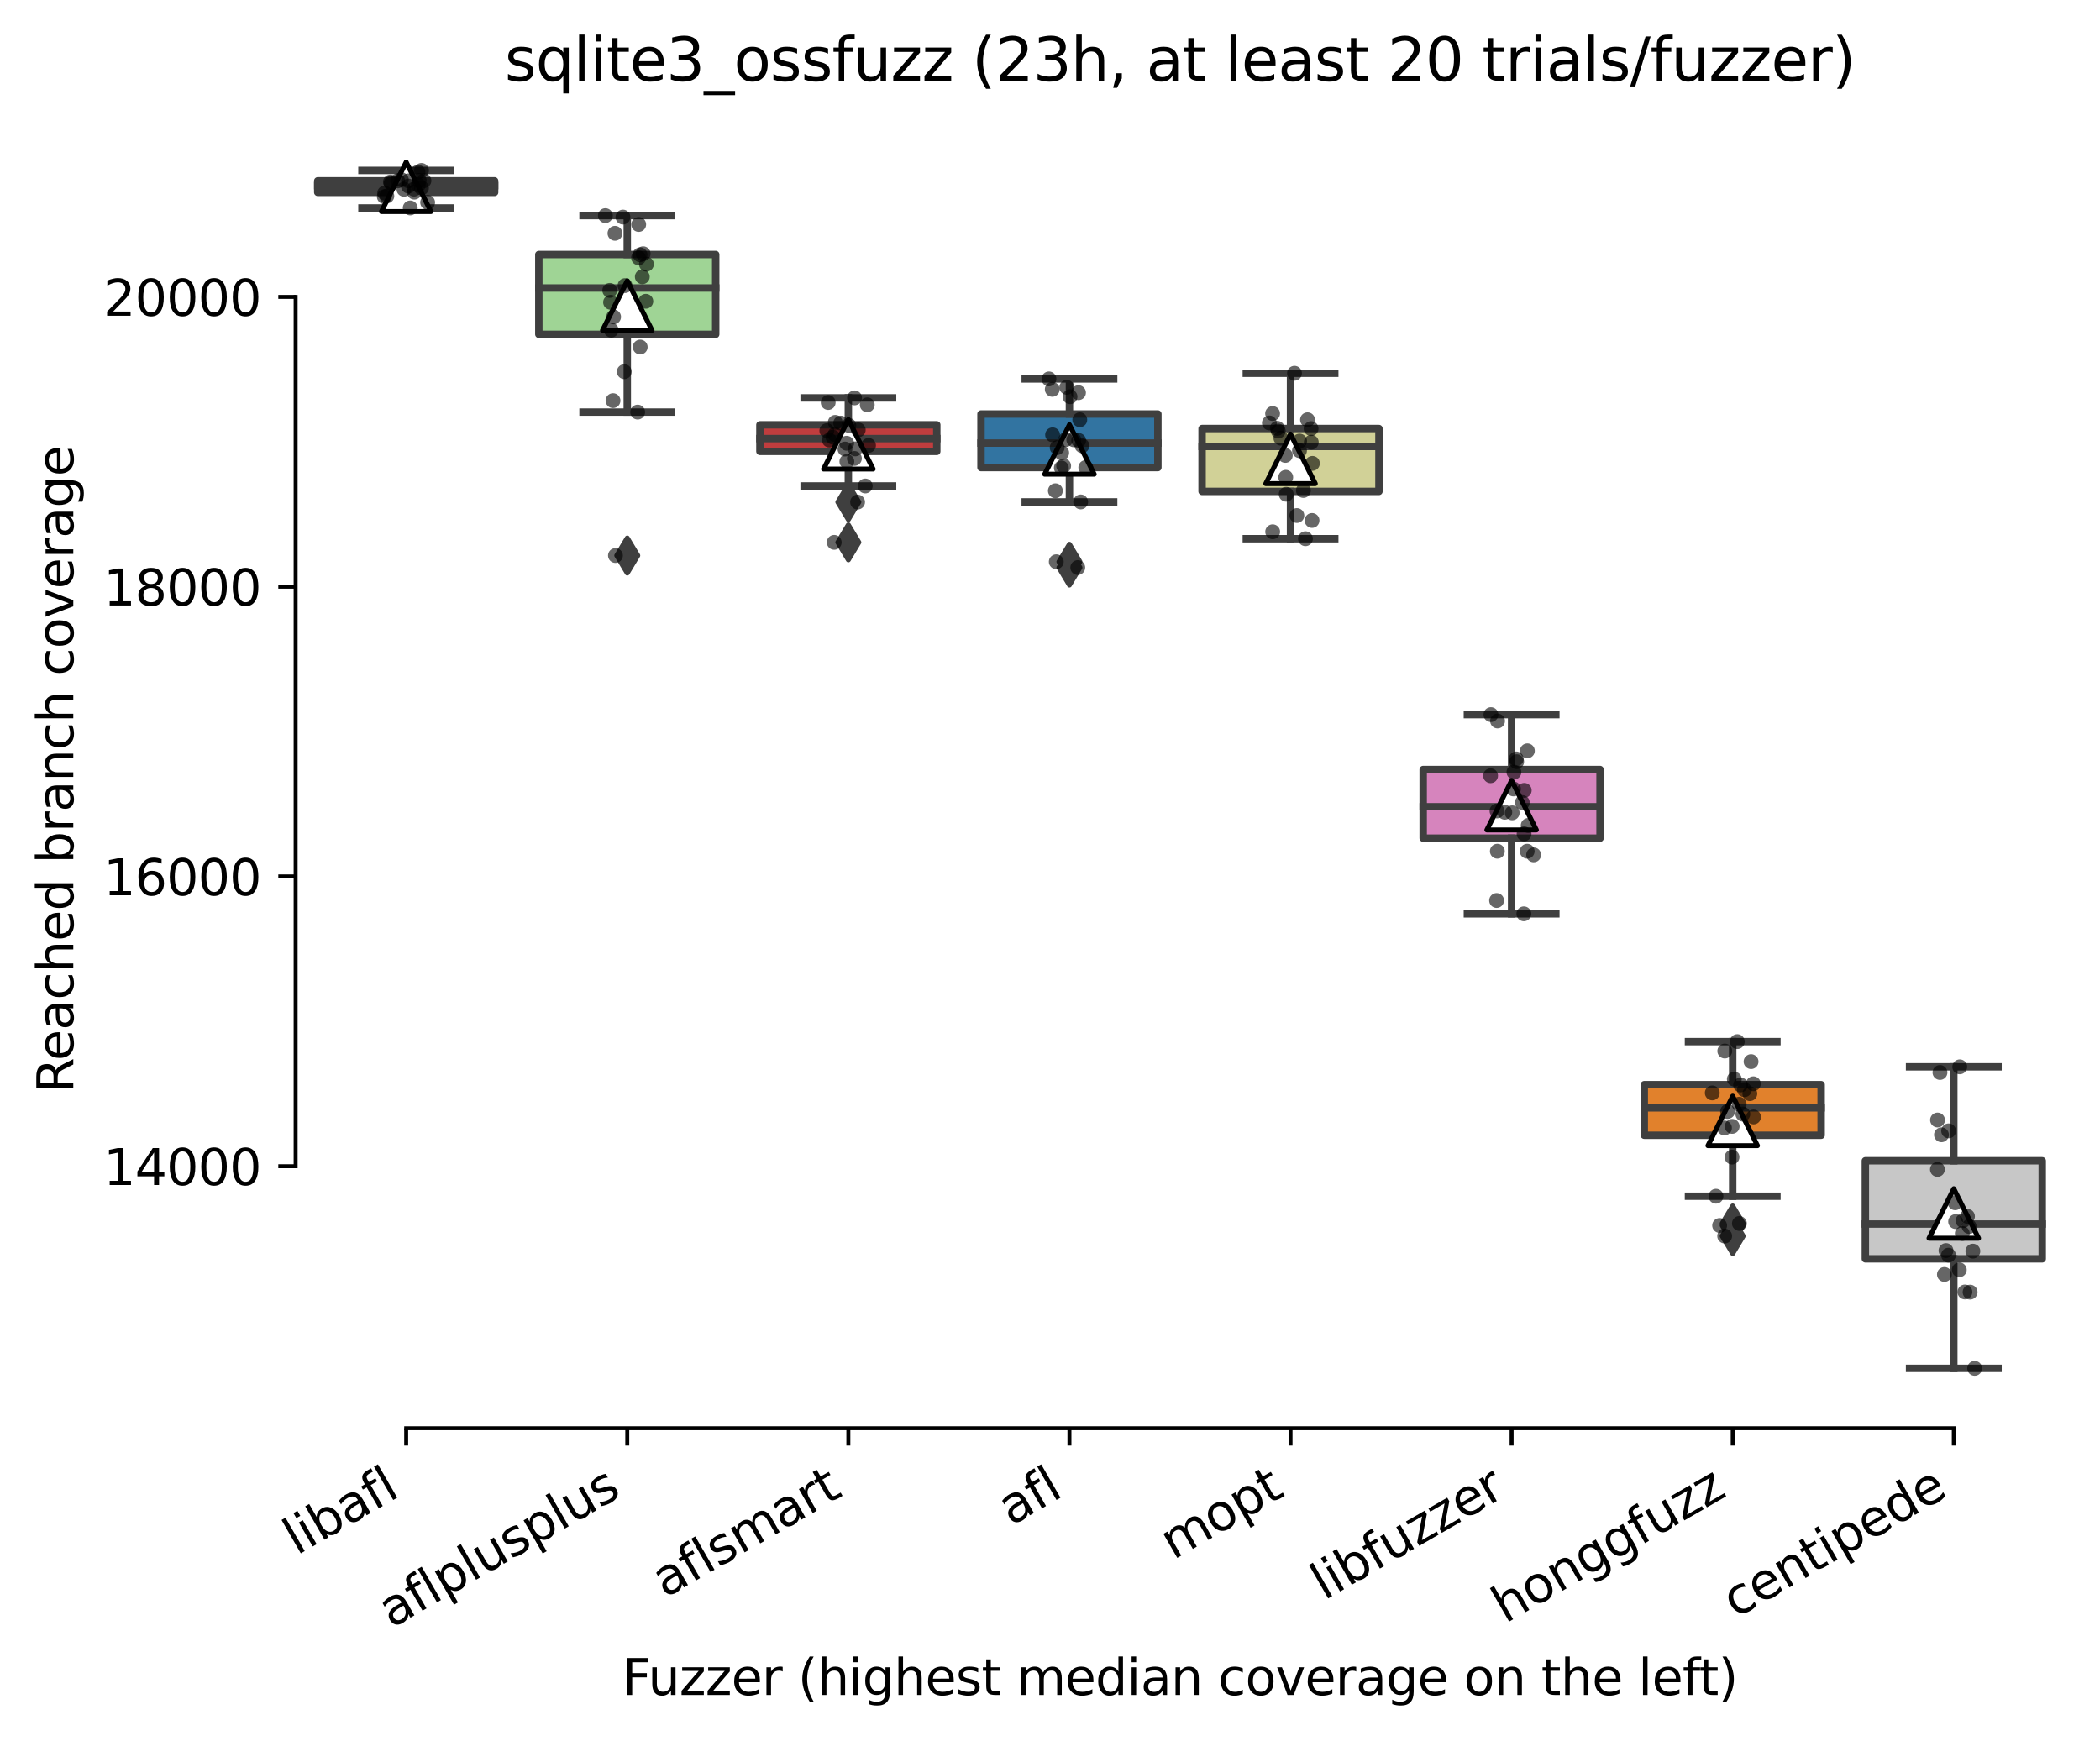 <?xml version="1.0" encoding="utf-8" standalone="no"?>
<!DOCTYPE svg PUBLIC "-//W3C//DTD SVG 1.1//EN"
  "http://www.w3.org/Graphics/SVG/1.1/DTD/svg11.dtd">
<svg xmlns:xlink="http://www.w3.org/1999/xlink" width="424.011pt" height="351.576pt" viewBox="0 0 424.011 351.576" xmlns="http://www.w3.org/2000/svg" version="1.1">
 <defs>
  <style type="text/css">*{stroke-linejoin: round; stroke-linecap: butt}</style>
 </defs>
 <g id="figure_1">
  <g id="patch_1">
   <path d="M 0 351.576 
L 424.011 351.576 
L 424.011 0 
L 0 0 
z
" style="fill: #ffffff"/>
  </g>
  <g id="axes_1">
   <g id="patch_2">
    <path d="M 59.691 288.43 
L 416.811 288.43 
L 416.811 22.318 
L 59.691 22.318 
z
" style="fill: #ffffff"/>
   </g>
   <g id="patch_3">
    <path d="M 64.155 38.847 
L 99.867 38.847 
L 99.867 36.514 
L 64.155 36.514 
L 64.155 38.847 
z
" clip-path="url(#pa1211e7ad7)" style="fill: #f2a5a3; stroke: #3f3f3f; stroke-width: 1.5; stroke-linejoin: miter"/>
   </g>
   <g id="patch_4">
    <path d="M 108.795 67.514 
L 144.507 67.514 
L 144.507 51.392 
L 108.795 51.392 
L 108.795 67.514 
z
" clip-path="url(#pa1211e7ad7)" style="fill: #9fd495; stroke: #3f3f3f; stroke-width: 1.5; stroke-linejoin: miter"/>
   </g>
   <g id="patch_5">
    <path d="M 153.435 91.156 
L 189.147 91.156 
L 189.147 85.794 
L 153.435 85.794 
L 153.435 91.156 
z
" clip-path="url(#pa1211e7ad7)" style="fill: #c03d3e; stroke: #3f3f3f; stroke-width: 1.5; stroke-linejoin: miter"/>
   </g>
   <g id="patch_6">
    <path d="M 198.075 94.419 
L 233.787 94.419 
L 233.787 83.607 
L 198.075 83.607 
L 198.075 94.419 
z
" clip-path="url(#pa1211e7ad7)" style="fill: #3274a1; stroke: #3f3f3f; stroke-width: 1.5; stroke-linejoin: miter"/>
   </g>
   <g id="patch_7">
    <path d="M 242.715 99.239 
L 278.427 99.239 
L 278.427 86.54 
L 242.715 86.54 
L 242.715 99.239 
z
" clip-path="url(#pa1211e7ad7)" style="fill: #d1d197; stroke: #3f3f3f; stroke-width: 1.5; stroke-linejoin: miter"/>
   </g>
   <g id="patch_8">
    <path d="M 287.355 169.273 
L 323.067 169.273 
L 323.067 155.403 
L 287.355 155.403 
L 287.355 169.273 
z
" clip-path="url(#pa1211e7ad7)" style="fill: #d684bd; stroke: #3f3f3f; stroke-width: 1.5; stroke-linejoin: miter"/>
   </g>
   <g id="patch_9">
    <path d="M 331.995 229.262 
L 367.707 229.262 
L 367.707 219.043 
L 331.995 219.043 
L 331.995 229.262 
z
" clip-path="url(#pa1211e7ad7)" style="fill: #e1812c; stroke: #3f3f3f; stroke-width: 1.5; stroke-linejoin: miter"/>
   </g>
   <g id="patch_10">
    <path d="M 376.635 254.221 
L 412.347 254.221 
L 412.347 234.412 
L 376.635 234.412 
L 376.635 254.221 
z
" clip-path="url(#pa1211e7ad7)" style="fill: #c7c7c7; stroke: #3f3f3f; stroke-width: 1.5; stroke-linejoin: miter"/>
   </g>
   <g id="matplotlib.axis_1">
    <g id="xtick_1">
     <g id="line2d_1">
      <defs>
       <path id="m81e6790c81" d="M 0 0 
L 0 3.5 
" style="stroke: #000000; stroke-width: 0.8"/>
      </defs>
      <g>
       <use xlink:href="#m81e6790c81" x="82.011" y="288.43" style="stroke: #000000; stroke-width: 0.8"/>
      </g>
     </g>
     <g id="text_1">
      <!-- libafl -->
      <g transform="translate(59.899 314.176) rotate(-30) scale(0.1 -0.1)">
       <defs>
        <path id="DejaVuSans-6c" d="M 603 4863 
L 1178 4863 
L 1178 0 
L 603 0 
L 603 4863 
z
" transform="scale(0.016)"/>
        <path id="DejaVuSans-69" d="M 603 3500 
L 1178 3500 
L 1178 0 
L 603 0 
L 603 3500 
z
M 603 4863 
L 1178 4863 
L 1178 4134 
L 603 4134 
L 603 4863 
z
" transform="scale(0.016)"/>
        <path id="DejaVuSans-62" d="M 3116 1747 
Q 3116 2381 2855 2742 
Q 2594 3103 2138 3103 
Q 1681 3103 1420 2742 
Q 1159 2381 1159 1747 
Q 1159 1113 1420 752 
Q 1681 391 2138 391 
Q 2594 391 2855 752 
Q 3116 1113 3116 1747 
z
M 1159 2969 
Q 1341 3281 1617 3432 
Q 1894 3584 2278 3584 
Q 2916 3584 3314 3078 
Q 3713 2572 3713 1747 
Q 3713 922 3314 415 
Q 2916 -91 2278 -91 
Q 1894 -91 1617 61 
Q 1341 213 1159 525 
L 1159 0 
L 581 0 
L 581 4863 
L 1159 4863 
L 1159 2969 
z
" transform="scale(0.016)"/>
        <path id="DejaVuSans-61" d="M 2194 1759 
Q 1497 1759 1228 1600 
Q 959 1441 959 1056 
Q 959 750 1161 570 
Q 1363 391 1709 391 
Q 2188 391 2477 730 
Q 2766 1069 2766 1631 
L 2766 1759 
L 2194 1759 
z
M 3341 1997 
L 3341 0 
L 2766 0 
L 2766 531 
Q 2569 213 2275 61 
Q 1981 -91 1556 -91 
Q 1019 -91 701 211 
Q 384 513 384 1019 
Q 384 1609 779 1909 
Q 1175 2209 1959 2209 
L 2766 2209 
L 2766 2266 
Q 2766 2663 2505 2880 
Q 2244 3097 1772 3097 
Q 1472 3097 1187 3025 
Q 903 2953 641 2809 
L 641 3341 
Q 956 3463 1253 3523 
Q 1550 3584 1831 3584 
Q 2591 3584 2966 3190 
Q 3341 2797 3341 1997 
z
" transform="scale(0.016)"/>
        <path id="DejaVuSans-66" d="M 2375 4863 
L 2375 4384 
L 1825 4384 
Q 1516 4384 1395 4259 
Q 1275 4134 1275 3809 
L 1275 3500 
L 2222 3500 
L 2222 3053 
L 1275 3053 
L 1275 0 
L 697 0 
L 697 3053 
L 147 3053 
L 147 3500 
L 697 3500 
L 697 3744 
Q 697 4328 969 4595 
Q 1241 4863 1831 4863 
L 2375 4863 
z
" transform="scale(0.016)"/>
       </defs>
       <use xlink:href="#DejaVuSans-6c"/>
       <use xlink:href="#DejaVuSans-69" x="27.783"/>
       <use xlink:href="#DejaVuSans-62" x="55.566"/>
       <use xlink:href="#DejaVuSans-61" x="119.043"/>
       <use xlink:href="#DejaVuSans-66" x="180.322"/>
       <use xlink:href="#DejaVuSans-6c" x="215.527"/>
      </g>
     </g>
    </g>
    <g id="xtick_2">
     <g id="line2d_2">
      <g>
       <use xlink:href="#m81e6790c81" x="126.651" y="288.43" style="stroke: #000000; stroke-width: 0.8"/>
      </g>
     </g>
     <g id="text_2">
      <!-- aflplusplus -->
      <g transform="translate(79.042 328.897) rotate(-30) scale(0.1 -0.1)">
       <defs>
        <path id="DejaVuSans-70" d="M 1159 525 
L 1159 -1331 
L 581 -1331 
L 581 3500 
L 1159 3500 
L 1159 2969 
Q 1341 3281 1617 3432 
Q 1894 3584 2278 3584 
Q 2916 3584 3314 3078 
Q 3713 2572 3713 1747 
Q 3713 922 3314 415 
Q 2916 -91 2278 -91 
Q 1894 -91 1617 61 
Q 1341 213 1159 525 
z
M 3116 1747 
Q 3116 2381 2855 2742 
Q 2594 3103 2138 3103 
Q 1681 3103 1420 2742 
Q 1159 2381 1159 1747 
Q 1159 1113 1420 752 
Q 1681 391 2138 391 
Q 2594 391 2855 752 
Q 3116 1113 3116 1747 
z
" transform="scale(0.016)"/>
        <path id="DejaVuSans-75" d="M 544 1381 
L 544 3500 
L 1119 3500 
L 1119 1403 
Q 1119 906 1312 657 
Q 1506 409 1894 409 
Q 2359 409 2629 706 
Q 2900 1003 2900 1516 
L 2900 3500 
L 3475 3500 
L 3475 0 
L 2900 0 
L 2900 538 
Q 2691 219 2414 64 
Q 2138 -91 1772 -91 
Q 1169 -91 856 284 
Q 544 659 544 1381 
z
M 1991 3584 
L 1991 3584 
z
" transform="scale(0.016)"/>
        <path id="DejaVuSans-73" d="M 2834 3397 
L 2834 2853 
Q 2591 2978 2328 3040 
Q 2066 3103 1784 3103 
Q 1356 3103 1142 2972 
Q 928 2841 928 2578 
Q 928 2378 1081 2264 
Q 1234 2150 1697 2047 
L 1894 2003 
Q 2506 1872 2764 1633 
Q 3022 1394 3022 966 
Q 3022 478 2636 193 
Q 2250 -91 1575 -91 
Q 1294 -91 989 -36 
Q 684 19 347 128 
L 347 722 
Q 666 556 975 473 
Q 1284 391 1588 391 
Q 1994 391 2212 530 
Q 2431 669 2431 922 
Q 2431 1156 2273 1281 
Q 2116 1406 1581 1522 
L 1381 1569 
Q 847 1681 609 1914 
Q 372 2147 372 2553 
Q 372 3047 722 3315 
Q 1072 3584 1716 3584 
Q 2034 3584 2315 3537 
Q 2597 3491 2834 3397 
z
" transform="scale(0.016)"/>
       </defs>
       <use xlink:href="#DejaVuSans-61"/>
       <use xlink:href="#DejaVuSans-66" x="61.279"/>
       <use xlink:href="#DejaVuSans-6c" x="96.484"/>
       <use xlink:href="#DejaVuSans-70" x="124.268"/>
       <use xlink:href="#DejaVuSans-6c" x="187.744"/>
       <use xlink:href="#DejaVuSans-75" x="215.527"/>
       <use xlink:href="#DejaVuSans-73" x="278.906"/>
       <use xlink:href="#DejaVuSans-70" x="331.006"/>
       <use xlink:href="#DejaVuSans-6c" x="394.482"/>
       <use xlink:href="#DejaVuSans-75" x="422.266"/>
       <use xlink:href="#DejaVuSans-73" x="485.645"/>
      </g>
     </g>
    </g>
    <g id="xtick_3">
     <g id="line2d_3">
      <g>
       <use xlink:href="#m81e6790c81" x="171.291" y="288.43" style="stroke: #000000; stroke-width: 0.8"/>
      </g>
     </g>
     <g id="text_3">
      <!-- aflsmart -->
      <g transform="translate(134.28 322.779) rotate(-30) scale(0.1 -0.1)">
       <defs>
        <path id="DejaVuSans-6d" d="M 3328 2828 
Q 3544 3216 3844 3400 
Q 4144 3584 4550 3584 
Q 5097 3584 5394 3201 
Q 5691 2819 5691 2113 
L 5691 0 
L 5113 0 
L 5113 2094 
Q 5113 2597 4934 2840 
Q 4756 3084 4391 3084 
Q 3944 3084 3684 2787 
Q 3425 2491 3425 1978 
L 3425 0 
L 2847 0 
L 2847 2094 
Q 2847 2600 2669 2842 
Q 2491 3084 2119 3084 
Q 1678 3084 1418 2786 
Q 1159 2488 1159 1978 
L 1159 0 
L 581 0 
L 581 3500 
L 1159 3500 
L 1159 2956 
Q 1356 3278 1631 3431 
Q 1906 3584 2284 3584 
Q 2666 3584 2933 3390 
Q 3200 3197 3328 2828 
z
" transform="scale(0.016)"/>
        <path id="DejaVuSans-72" d="M 2631 2963 
Q 2534 3019 2420 3045 
Q 2306 3072 2169 3072 
Q 1681 3072 1420 2755 
Q 1159 2438 1159 1844 
L 1159 0 
L 581 0 
L 581 3500 
L 1159 3500 
L 1159 2956 
Q 1341 3275 1631 3429 
Q 1922 3584 2338 3584 
Q 2397 3584 2469 3576 
Q 2541 3569 2628 3553 
L 2631 2963 
z
" transform="scale(0.016)"/>
        <path id="DejaVuSans-74" d="M 1172 4494 
L 1172 3500 
L 2356 3500 
L 2356 3053 
L 1172 3053 
L 1172 1153 
Q 1172 725 1289 603 
Q 1406 481 1766 481 
L 2356 481 
L 2356 0 
L 1766 0 
Q 1100 0 847 248 
Q 594 497 594 1153 
L 594 3053 
L 172 3053 
L 172 3500 
L 594 3500 
L 594 4494 
L 1172 4494 
z
" transform="scale(0.016)"/>
       </defs>
       <use xlink:href="#DejaVuSans-61"/>
       <use xlink:href="#DejaVuSans-66" x="61.279"/>
       <use xlink:href="#DejaVuSans-6c" x="96.484"/>
       <use xlink:href="#DejaVuSans-73" x="124.268"/>
       <use xlink:href="#DejaVuSans-6d" x="176.367"/>
       <use xlink:href="#DejaVuSans-61" x="273.779"/>
       <use xlink:href="#DejaVuSans-72" x="335.059"/>
       <use xlink:href="#DejaVuSans-74" x="376.172"/>
      </g>
     </g>
    </g>
    <g id="xtick_4">
     <g id="line2d_4">
      <g>
       <use xlink:href="#m81e6790c81" x="215.931" y="288.43" style="stroke: #000000; stroke-width: 0.8"/>
      </g>
     </g>
     <g id="text_4">
      <!-- afl -->
      <g transform="translate(204.129 308.224) rotate(-30) scale(0.1 -0.1)">
       <use xlink:href="#DejaVuSans-61"/>
       <use xlink:href="#DejaVuSans-66" x="61.279"/>
       <use xlink:href="#DejaVuSans-6c" x="96.484"/>
      </g>
     </g>
    </g>
    <g id="xtick_5">
     <g id="line2d_5">
      <g>
       <use xlink:href="#m81e6790c81" x="260.571" y="288.43" style="stroke: #000000; stroke-width: 0.8"/>
      </g>
     </g>
     <g id="text_5">
      <!-- mopt -->
      <g transform="translate(236.903 315.075) rotate(-30) scale(0.1 -0.1)">
       <defs>
        <path id="DejaVuSans-6f" d="M 1959 3097 
Q 1497 3097 1228 2736 
Q 959 2375 959 1747 
Q 959 1119 1226 758 
Q 1494 397 1959 397 
Q 2419 397 2687 759 
Q 2956 1122 2956 1747 
Q 2956 2369 2687 2733 
Q 2419 3097 1959 3097 
z
M 1959 3584 
Q 2709 3584 3137 3096 
Q 3566 2609 3566 1747 
Q 3566 888 3137 398 
Q 2709 -91 1959 -91 
Q 1206 -91 779 398 
Q 353 888 353 1747 
Q 353 2609 779 3096 
Q 1206 3584 1959 3584 
z
" transform="scale(0.016)"/>
       </defs>
       <use xlink:href="#DejaVuSans-6d"/>
       <use xlink:href="#DejaVuSans-6f" x="97.412"/>
       <use xlink:href="#DejaVuSans-70" x="158.594"/>
       <use xlink:href="#DejaVuSans-74" x="222.07"/>
      </g>
     </g>
    </g>
    <g id="xtick_6">
     <g id="line2d_6">
      <g>
       <use xlink:href="#m81e6790c81" x="305.211" y="288.43" style="stroke: #000000; stroke-width: 0.8"/>
      </g>
     </g>
     <g id="text_6">
      <!-- libfuzzer -->
      <g transform="translate(267.344 323.272) rotate(-30) scale(0.1 -0.1)">
       <defs>
        <path id="DejaVuSans-7a" d="M 353 3500 
L 3084 3500 
L 3084 2975 
L 922 459 
L 3084 459 
L 3084 0 
L 275 0 
L 275 525 
L 2438 3041 
L 353 3041 
L 353 3500 
z
" transform="scale(0.016)"/>
        <path id="DejaVuSans-65" d="M 3597 1894 
L 3597 1613 
L 953 1613 
Q 991 1019 1311 708 
Q 1631 397 2203 397 
Q 2534 397 2845 478 
Q 3156 559 3463 722 
L 3463 178 
Q 3153 47 2828 -22 
Q 2503 -91 2169 -91 
Q 1331 -91 842 396 
Q 353 884 353 1716 
Q 353 2575 817 3079 
Q 1281 3584 2069 3584 
Q 2775 3584 3186 3129 
Q 3597 2675 3597 1894 
z
M 3022 2063 
Q 3016 2534 2758 2815 
Q 2500 3097 2075 3097 
Q 1594 3097 1305 2825 
Q 1016 2553 972 2059 
L 3022 2063 
z
" transform="scale(0.016)"/>
       </defs>
       <use xlink:href="#DejaVuSans-6c"/>
       <use xlink:href="#DejaVuSans-69" x="27.783"/>
       <use xlink:href="#DejaVuSans-62" x="55.566"/>
       <use xlink:href="#DejaVuSans-66" x="119.043"/>
       <use xlink:href="#DejaVuSans-75" x="154.248"/>
       <use xlink:href="#DejaVuSans-7a" x="217.627"/>
       <use xlink:href="#DejaVuSans-7a" x="270.117"/>
       <use xlink:href="#DejaVuSans-65" x="322.607"/>
       <use xlink:href="#DejaVuSans-72" x="384.131"/>
      </g>
     </g>
    </g>
    <g id="xtick_7">
     <g id="line2d_7">
      <g>
       <use xlink:href="#m81e6790c81" x="349.851" y="288.43" style="stroke: #000000; stroke-width: 0.8"/>
      </g>
     </g>
     <g id="text_7">
      <!-- honggfuzz -->
      <g transform="translate(303.911 327.933) rotate(-30) scale(0.1 -0.1)">
       <defs>
        <path id="DejaVuSans-68" d="M 3513 2113 
L 3513 0 
L 2938 0 
L 2938 2094 
Q 2938 2591 2744 2837 
Q 2550 3084 2163 3084 
Q 1697 3084 1428 2787 
Q 1159 2491 1159 1978 
L 1159 0 
L 581 0 
L 581 4863 
L 1159 4863 
L 1159 2956 
Q 1366 3272 1645 3428 
Q 1925 3584 2291 3584 
Q 2894 3584 3203 3211 
Q 3513 2838 3513 2113 
z
" transform="scale(0.016)"/>
        <path id="DejaVuSans-6e" d="M 3513 2113 
L 3513 0 
L 2938 0 
L 2938 2094 
Q 2938 2591 2744 2837 
Q 2550 3084 2163 3084 
Q 1697 3084 1428 2787 
Q 1159 2491 1159 1978 
L 1159 0 
L 581 0 
L 581 3500 
L 1159 3500 
L 1159 2956 
Q 1366 3272 1645 3428 
Q 1925 3584 2291 3584 
Q 2894 3584 3203 3211 
Q 3513 2838 3513 2113 
z
" transform="scale(0.016)"/>
        <path id="DejaVuSans-67" d="M 2906 1791 
Q 2906 2416 2648 2759 
Q 2391 3103 1925 3103 
Q 1463 3103 1205 2759 
Q 947 2416 947 1791 
Q 947 1169 1205 825 
Q 1463 481 1925 481 
Q 2391 481 2648 825 
Q 2906 1169 2906 1791 
z
M 3481 434 
Q 3481 -459 3084 -895 
Q 2688 -1331 1869 -1331 
Q 1566 -1331 1297 -1286 
Q 1028 -1241 775 -1147 
L 775 -588 
Q 1028 -725 1275 -790 
Q 1522 -856 1778 -856 
Q 2344 -856 2625 -561 
Q 2906 -266 2906 331 
L 2906 616 
Q 2728 306 2450 153 
Q 2172 0 1784 0 
Q 1141 0 747 490 
Q 353 981 353 1791 
Q 353 2603 747 3093 
Q 1141 3584 1784 3584 
Q 2172 3584 2450 3431 
Q 2728 3278 2906 2969 
L 2906 3500 
L 3481 3500 
L 3481 434 
z
" transform="scale(0.016)"/>
       </defs>
       <use xlink:href="#DejaVuSans-68"/>
       <use xlink:href="#DejaVuSans-6f" x="63.379"/>
       <use xlink:href="#DejaVuSans-6e" x="124.561"/>
       <use xlink:href="#DejaVuSans-67" x="187.939"/>
       <use xlink:href="#DejaVuSans-67" x="251.416"/>
       <use xlink:href="#DejaVuSans-66" x="314.893"/>
       <use xlink:href="#DejaVuSans-75" x="350.098"/>
       <use xlink:href="#DejaVuSans-7a" x="413.477"/>
       <use xlink:href="#DejaVuSans-7a" x="465.967"/>
      </g>
     </g>
    </g>
    <g id="xtick_8">
     <g id="line2d_8">
      <g>
       <use xlink:href="#m81e6790c81" x="394.491" y="288.43" style="stroke: #000000; stroke-width: 0.8"/>
      </g>
     </g>
     <g id="text_8">
      <!-- centipede -->
      <g transform="translate(350.417 326.856) rotate(-30) scale(0.1 -0.1)">
       <defs>
        <path id="DejaVuSans-63" d="M 3122 3366 
L 3122 2828 
Q 2878 2963 2633 3030 
Q 2388 3097 2138 3097 
Q 1578 3097 1268 2742 
Q 959 2388 959 1747 
Q 959 1106 1268 751 
Q 1578 397 2138 397 
Q 2388 397 2633 464 
Q 2878 531 3122 666 
L 3122 134 
Q 2881 22 2623 -34 
Q 2366 -91 2075 -91 
Q 1284 -91 818 406 
Q 353 903 353 1747 
Q 353 2603 823 3093 
Q 1294 3584 2113 3584 
Q 2378 3584 2631 3529 
Q 2884 3475 3122 3366 
z
" transform="scale(0.016)"/>
        <path id="DejaVuSans-64" d="M 2906 2969 
L 2906 4863 
L 3481 4863 
L 3481 0 
L 2906 0 
L 2906 525 
Q 2725 213 2448 61 
Q 2172 -91 1784 -91 
Q 1150 -91 751 415 
Q 353 922 353 1747 
Q 353 2572 751 3078 
Q 1150 3584 1784 3584 
Q 2172 3584 2448 3432 
Q 2725 3281 2906 2969 
z
M 947 1747 
Q 947 1113 1208 752 
Q 1469 391 1925 391 
Q 2381 391 2643 752 
Q 2906 1113 2906 1747 
Q 2906 2381 2643 2742 
Q 2381 3103 1925 3103 
Q 1469 3103 1208 2742 
Q 947 2381 947 1747 
z
" transform="scale(0.016)"/>
       </defs>
       <use xlink:href="#DejaVuSans-63"/>
       <use xlink:href="#DejaVuSans-65" x="54.98"/>
       <use xlink:href="#DejaVuSans-6e" x="116.504"/>
       <use xlink:href="#DejaVuSans-74" x="179.883"/>
       <use xlink:href="#DejaVuSans-69" x="219.092"/>
       <use xlink:href="#DejaVuSans-70" x="246.875"/>
       <use xlink:href="#DejaVuSans-65" x="310.352"/>
       <use xlink:href="#DejaVuSans-64" x="371.875"/>
       <use xlink:href="#DejaVuSans-65" x="435.352"/>
      </g>
     </g>
    </g>
    <g id="text_9">
     <!-- Fuzzer (highest median coverage on the left) -->
     <g transform="translate(125.633 342.297) scale(0.1 -0.1)">
      <defs>
       <path id="DejaVuSans-46" d="M 628 4666 
L 3309 4666 
L 3309 4134 
L 1259 4134 
L 1259 2759 
L 3109 2759 
L 3109 2228 
L 1259 2228 
L 1259 0 
L 628 0 
L 628 4666 
z
" transform="scale(0.016)"/>
       <path id="DejaVuSans-20" transform="scale(0.016)"/>
       <path id="DejaVuSans-28" d="M 1984 4856 
Q 1566 4138 1362 3434 
Q 1159 2731 1159 2009 
Q 1159 1288 1364 580 
Q 1569 -128 1984 -844 
L 1484 -844 
Q 1016 -109 783 600 
Q 550 1309 550 2009 
Q 550 2706 781 3412 
Q 1013 4119 1484 4856 
L 1984 4856 
z
" transform="scale(0.016)"/>
       <path id="DejaVuSans-76" d="M 191 3500 
L 800 3500 
L 1894 563 
L 2988 3500 
L 3597 3500 
L 2284 0 
L 1503 0 
L 191 3500 
z
" transform="scale(0.016)"/>
       <path id="DejaVuSans-29" d="M 513 4856 
L 1013 4856 
Q 1481 4119 1714 3412 
Q 1947 2706 1947 2009 
Q 1947 1309 1714 600 
Q 1481 -109 1013 -844 
L 513 -844 
Q 928 -128 1133 580 
Q 1338 1288 1338 2009 
Q 1338 2731 1133 3434 
Q 928 4138 513 4856 
z
" transform="scale(0.016)"/>
      </defs>
      <use xlink:href="#DejaVuSans-46"/>
      <use xlink:href="#DejaVuSans-75" x="52.02"/>
      <use xlink:href="#DejaVuSans-7a" x="115.398"/>
      <use xlink:href="#DejaVuSans-7a" x="167.889"/>
      <use xlink:href="#DejaVuSans-65" x="220.379"/>
      <use xlink:href="#DejaVuSans-72" x="281.902"/>
      <use xlink:href="#DejaVuSans-20" x="323.016"/>
      <use xlink:href="#DejaVuSans-28" x="354.803"/>
      <use xlink:href="#DejaVuSans-68" x="393.816"/>
      <use xlink:href="#DejaVuSans-69" x="457.195"/>
      <use xlink:href="#DejaVuSans-67" x="484.979"/>
      <use xlink:href="#DejaVuSans-68" x="548.455"/>
      <use xlink:href="#DejaVuSans-65" x="611.834"/>
      <use xlink:href="#DejaVuSans-73" x="673.357"/>
      <use xlink:href="#DejaVuSans-74" x="725.457"/>
      <use xlink:href="#DejaVuSans-20" x="764.666"/>
      <use xlink:href="#DejaVuSans-6d" x="796.453"/>
      <use xlink:href="#DejaVuSans-65" x="893.865"/>
      <use xlink:href="#DejaVuSans-64" x="955.389"/>
      <use xlink:href="#DejaVuSans-69" x="1018.865"/>
      <use xlink:href="#DejaVuSans-61" x="1046.648"/>
      <use xlink:href="#DejaVuSans-6e" x="1107.928"/>
      <use xlink:href="#DejaVuSans-20" x="1171.307"/>
      <use xlink:href="#DejaVuSans-63" x="1203.094"/>
      <use xlink:href="#DejaVuSans-6f" x="1258.074"/>
      <use xlink:href="#DejaVuSans-76" x="1319.256"/>
      <use xlink:href="#DejaVuSans-65" x="1378.436"/>
      <use xlink:href="#DejaVuSans-72" x="1439.959"/>
      <use xlink:href="#DejaVuSans-61" x="1481.072"/>
      <use xlink:href="#DejaVuSans-67" x="1542.352"/>
      <use xlink:href="#DejaVuSans-65" x="1605.828"/>
      <use xlink:href="#DejaVuSans-20" x="1667.352"/>
      <use xlink:href="#DejaVuSans-6f" x="1699.139"/>
      <use xlink:href="#DejaVuSans-6e" x="1760.32"/>
      <use xlink:href="#DejaVuSans-20" x="1823.699"/>
      <use xlink:href="#DejaVuSans-74" x="1855.486"/>
      <use xlink:href="#DejaVuSans-68" x="1894.695"/>
      <use xlink:href="#DejaVuSans-65" x="1958.074"/>
      <use xlink:href="#DejaVuSans-20" x="2019.598"/>
      <use xlink:href="#DejaVuSans-6c" x="2051.385"/>
      <use xlink:href="#DejaVuSans-65" x="2079.168"/>
      <use xlink:href="#DejaVuSans-66" x="2140.691"/>
      <use xlink:href="#DejaVuSans-74" x="2174.146"/>
      <use xlink:href="#DejaVuSans-29" x="2213.355"/>
     </g>
    </g>
   </g>
   <g id="matplotlib.axis_2">
    <g id="ytick_1">
     <g id="line2d_9">
      <defs>
       <path id="mc7b4f359f9" d="M 0 0 
L -3.5 0 
" style="stroke: #000000; stroke-width: 0.8"/>
      </defs>
      <g>
       <use xlink:href="#mc7b4f359f9" x="59.691" y="235.517" style="stroke: #000000; stroke-width: 0.8"/>
      </g>
     </g>
     <g id="text_10">
      <!-- 14000 -->
      <g transform="translate(20.878 239.316) scale(0.1 -0.1)">
       <defs>
        <path id="DejaVuSans-31" d="M 794 531 
L 1825 531 
L 1825 4091 
L 703 3866 
L 703 4441 
L 1819 4666 
L 2450 4666 
L 2450 531 
L 3481 531 
L 3481 0 
L 794 0 
L 794 531 
z
" transform="scale(0.016)"/>
        <path id="DejaVuSans-34" d="M 2419 4116 
L 825 1625 
L 2419 1625 
L 2419 4116 
z
M 2253 4666 
L 3047 4666 
L 3047 1625 
L 3713 1625 
L 3713 1100 
L 3047 1100 
L 3047 0 
L 2419 0 
L 2419 1100 
L 313 1100 
L 313 1709 
L 2253 4666 
z
" transform="scale(0.016)"/>
        <path id="DejaVuSans-30" d="M 2034 4250 
Q 1547 4250 1301 3770 
Q 1056 3291 1056 2328 
Q 1056 1369 1301 889 
Q 1547 409 2034 409 
Q 2525 409 2770 889 
Q 3016 1369 3016 2328 
Q 3016 3291 2770 3770 
Q 2525 4250 2034 4250 
z
M 2034 4750 
Q 2819 4750 3233 4129 
Q 3647 3509 3647 2328 
Q 3647 1150 3233 529 
Q 2819 -91 2034 -91 
Q 1250 -91 836 529 
Q 422 1150 422 2328 
Q 422 3509 836 4129 
Q 1250 4750 2034 4750 
z
" transform="scale(0.016)"/>
       </defs>
       <use xlink:href="#DejaVuSans-31"/>
       <use xlink:href="#DejaVuSans-34" x="63.623"/>
       <use xlink:href="#DejaVuSans-30" x="127.246"/>
       <use xlink:href="#DejaVuSans-30" x="190.869"/>
       <use xlink:href="#DejaVuSans-30" x="254.492"/>
      </g>
     </g>
    </g>
    <g id="ytick_2">
     <g id="line2d_10">
      <g>
       <use xlink:href="#mc7b4f359f9" x="59.691" y="176.997" style="stroke: #000000; stroke-width: 0.8"/>
      </g>
     </g>
     <g id="text_11">
      <!-- 16000 -->
      <g transform="translate(20.878 180.796) scale(0.1 -0.1)">
       <defs>
        <path id="DejaVuSans-36" d="M 2113 2584 
Q 1688 2584 1439 2293 
Q 1191 2003 1191 1497 
Q 1191 994 1439 701 
Q 1688 409 2113 409 
Q 2538 409 2786 701 
Q 3034 994 3034 1497 
Q 3034 2003 2786 2293 
Q 2538 2584 2113 2584 
z
M 3366 4563 
L 3366 3988 
Q 3128 4100 2886 4159 
Q 2644 4219 2406 4219 
Q 1781 4219 1451 3797 
Q 1122 3375 1075 2522 
Q 1259 2794 1537 2939 
Q 1816 3084 2150 3084 
Q 2853 3084 3261 2657 
Q 3669 2231 3669 1497 
Q 3669 778 3244 343 
Q 2819 -91 2113 -91 
Q 1303 -91 875 529 
Q 447 1150 447 2328 
Q 447 3434 972 4092 
Q 1497 4750 2381 4750 
Q 2619 4750 2861 4703 
Q 3103 4656 3366 4563 
z
" transform="scale(0.016)"/>
       </defs>
       <use xlink:href="#DejaVuSans-31"/>
       <use xlink:href="#DejaVuSans-36" x="63.623"/>
       <use xlink:href="#DejaVuSans-30" x="127.246"/>
       <use xlink:href="#DejaVuSans-30" x="190.869"/>
       <use xlink:href="#DejaVuSans-30" x="254.492"/>
      </g>
     </g>
    </g>
    <g id="ytick_3">
     <g id="line2d_11">
      <g>
       <use xlink:href="#mc7b4f359f9" x="59.691" y="118.478" style="stroke: #000000; stroke-width: 0.8"/>
      </g>
     </g>
     <g id="text_12">
      <!-- 18000 -->
      <g transform="translate(20.878 122.277) scale(0.1 -0.1)">
       <defs>
        <path id="DejaVuSans-38" d="M 2034 2216 
Q 1584 2216 1326 1975 
Q 1069 1734 1069 1313 
Q 1069 891 1326 650 
Q 1584 409 2034 409 
Q 2484 409 2743 651 
Q 3003 894 3003 1313 
Q 3003 1734 2745 1975 
Q 2488 2216 2034 2216 
z
M 1403 2484 
Q 997 2584 770 2862 
Q 544 3141 544 3541 
Q 544 4100 942 4425 
Q 1341 4750 2034 4750 
Q 2731 4750 3128 4425 
Q 3525 4100 3525 3541 
Q 3525 3141 3298 2862 
Q 3072 2584 2669 2484 
Q 3125 2378 3379 2068 
Q 3634 1759 3634 1313 
Q 3634 634 3220 271 
Q 2806 -91 2034 -91 
Q 1263 -91 848 271 
Q 434 634 434 1313 
Q 434 1759 690 2068 
Q 947 2378 1403 2484 
z
M 1172 3481 
Q 1172 3119 1398 2916 
Q 1625 2713 2034 2713 
Q 2441 2713 2670 2916 
Q 2900 3119 2900 3481 
Q 2900 3844 2670 4047 
Q 2441 4250 2034 4250 
Q 1625 4250 1398 4047 
Q 1172 3844 1172 3481 
z
" transform="scale(0.016)"/>
       </defs>
       <use xlink:href="#DejaVuSans-31"/>
       <use xlink:href="#DejaVuSans-38" x="63.623"/>
       <use xlink:href="#DejaVuSans-30" x="127.246"/>
       <use xlink:href="#DejaVuSans-30" x="190.869"/>
       <use xlink:href="#DejaVuSans-30" x="254.492"/>
      </g>
     </g>
    </g>
    <g id="ytick_4">
     <g id="line2d_12">
      <g>
       <use xlink:href="#mc7b4f359f9" x="59.691" y="59.958" style="stroke: #000000; stroke-width: 0.8"/>
      </g>
     </g>
     <g id="text_13">
      <!-- 20000 -->
      <g transform="translate(20.878 63.757) scale(0.1 -0.1)">
       <defs>
        <path id="DejaVuSans-32" d="M 1228 531 
L 3431 531 
L 3431 0 
L 469 0 
L 469 531 
Q 828 903 1448 1529 
Q 2069 2156 2228 2338 
Q 2531 2678 2651 2914 
Q 2772 3150 2772 3378 
Q 2772 3750 2511 3984 
Q 2250 4219 1831 4219 
Q 1534 4219 1204 4116 
Q 875 4013 500 3803 
L 500 4441 
Q 881 4594 1212 4672 
Q 1544 4750 1819 4750 
Q 2544 4750 2975 4387 
Q 3406 4025 3406 3419 
Q 3406 3131 3298 2873 
Q 3191 2616 2906 2266 
Q 2828 2175 2409 1742 
Q 1991 1309 1228 531 
z
" transform="scale(0.016)"/>
       </defs>
       <use xlink:href="#DejaVuSans-32"/>
       <use xlink:href="#DejaVuSans-30" x="63.623"/>
       <use xlink:href="#DejaVuSans-30" x="127.246"/>
       <use xlink:href="#DejaVuSans-30" x="190.869"/>
       <use xlink:href="#DejaVuSans-30" x="254.492"/>
      </g>
     </g>
    </g>
    <g id="text_14">
     <!-- Reached branch coverage -->
     <g transform="translate(14.798 220.706) rotate(-90) scale(0.1 -0.1)">
      <defs>
       <path id="DejaVuSans-52" d="M 2841 2188 
Q 3044 2119 3236 1894 
Q 3428 1669 3622 1275 
L 4263 0 
L 3584 0 
L 2988 1197 
Q 2756 1666 2539 1819 
Q 2322 1972 1947 1972 
L 1259 1972 
L 1259 0 
L 628 0 
L 628 4666 
L 2053 4666 
Q 2853 4666 3247 4331 
Q 3641 3997 3641 3322 
Q 3641 2881 3436 2590 
Q 3231 2300 2841 2188 
z
M 1259 4147 
L 1259 2491 
L 2053 2491 
Q 2509 2491 2742 2702 
Q 2975 2913 2975 3322 
Q 2975 3731 2742 3939 
Q 2509 4147 2053 4147 
L 1259 4147 
z
" transform="scale(0.016)"/>
      </defs>
      <use xlink:href="#DejaVuSans-52"/>
      <use xlink:href="#DejaVuSans-65" x="64.982"/>
      <use xlink:href="#DejaVuSans-61" x="126.506"/>
      <use xlink:href="#DejaVuSans-63" x="187.785"/>
      <use xlink:href="#DejaVuSans-68" x="242.766"/>
      <use xlink:href="#DejaVuSans-65" x="306.145"/>
      <use xlink:href="#DejaVuSans-64" x="367.668"/>
      <use xlink:href="#DejaVuSans-20" x="431.145"/>
      <use xlink:href="#DejaVuSans-62" x="462.932"/>
      <use xlink:href="#DejaVuSans-72" x="526.408"/>
      <use xlink:href="#DejaVuSans-61" x="567.521"/>
      <use xlink:href="#DejaVuSans-6e" x="628.801"/>
      <use xlink:href="#DejaVuSans-63" x="692.18"/>
      <use xlink:href="#DejaVuSans-68" x="747.16"/>
      <use xlink:href="#DejaVuSans-20" x="810.539"/>
      <use xlink:href="#DejaVuSans-63" x="842.326"/>
      <use xlink:href="#DejaVuSans-6f" x="897.307"/>
      <use xlink:href="#DejaVuSans-76" x="958.488"/>
      <use xlink:href="#DejaVuSans-65" x="1017.668"/>
      <use xlink:href="#DejaVuSans-72" x="1079.191"/>
      <use xlink:href="#DejaVuSans-61" x="1120.305"/>
      <use xlink:href="#DejaVuSans-67" x="1181.584"/>
      <use xlink:href="#DejaVuSans-65" x="1245.061"/>
     </g>
    </g>
   </g>
   <g id="line2d_13">
    <path d="M 82.011 38.847 
L 82.011 41.992 
" clip-path="url(#pa1211e7ad7)" style="fill: none; stroke: #3f3f3f; stroke-width: 1.5; stroke-linecap: square"/>
   </g>
   <g id="line2d_14">
    <path d="M 82.011 36.514 
L 82.011 34.414 
" clip-path="url(#pa1211e7ad7)" style="fill: none; stroke: #3f3f3f; stroke-width: 1.5; stroke-linecap: square"/>
   </g>
   <g id="line2d_15">
    <path d="M 73.083 41.992 
L 90.939 41.992 
" clip-path="url(#pa1211e7ad7)" style="fill: none; stroke: #3f3f3f; stroke-width: 1.5; stroke-linecap: square"/>
   </g>
   <g id="line2d_16">
    <path d="M 73.083 34.414 
L 90.939 34.414 
" clip-path="url(#pa1211e7ad7)" style="fill: none; stroke: #3f3f3f; stroke-width: 1.5; stroke-linecap: square"/>
   </g>
   <g id="line2d_17"/>
   <g id="line2d_18">
    <path d="M 126.651 67.514 
L 126.651 83.219 
" clip-path="url(#pa1211e7ad7)" style="fill: none; stroke: #3f3f3f; stroke-width: 1.5; stroke-linecap: square"/>
   </g>
   <g id="line2d_19">
    <path d="M 126.651 51.392 
L 126.651 43.543 
" clip-path="url(#pa1211e7ad7)" style="fill: none; stroke: #3f3f3f; stroke-width: 1.5; stroke-linecap: square"/>
   </g>
   <g id="line2d_20">
    <path d="M 117.723 83.219 
L 135.579 83.219 
" clip-path="url(#pa1211e7ad7)" style="fill: none; stroke: #3f3f3f; stroke-width: 1.5; stroke-linecap: square"/>
   </g>
   <g id="line2d_21">
    <path d="M 117.723 43.543 
L 135.579 43.543 
" clip-path="url(#pa1211e7ad7)" style="fill: none; stroke: #3f3f3f; stroke-width: 1.5; stroke-linecap: square"/>
   </g>
   <g id="line2d_22">
    <defs>
     <path id="m2569f69575" d="M -0 3.536 
L 2.121 0 
L -0 -3.536 
L -2.121 -0 
z
" style="stroke: #3f3f3f; stroke-linejoin: miter"/>
    </defs>
    <g clip-path="url(#pa1211e7ad7)">
     <use xlink:href="#m2569f69575" x="126.651" y="112.187" style="fill: #3f3f3f; stroke: #3f3f3f; stroke-linejoin: miter"/>
    </g>
   </g>
   <g id="line2d_23">
    <path d="M 171.291 91.156 
L 171.291 98.142 
" clip-path="url(#pa1211e7ad7)" style="fill: none; stroke: #3f3f3f; stroke-width: 1.5; stroke-linecap: square"/>
   </g>
   <g id="line2d_24">
    <path d="M 171.291 85.794 
L 171.291 80.352 
" clip-path="url(#pa1211e7ad7)" style="fill: none; stroke: #3f3f3f; stroke-width: 1.5; stroke-linecap: square"/>
   </g>
   <g id="line2d_25">
    <path d="M 162.363 98.142 
L 180.219 98.142 
" clip-path="url(#pa1211e7ad7)" style="fill: none; stroke: #3f3f3f; stroke-width: 1.5; stroke-linecap: square"/>
   </g>
   <g id="line2d_26">
    <path d="M 162.363 80.352 
L 180.219 80.352 
" clip-path="url(#pa1211e7ad7)" style="fill: none; stroke: #3f3f3f; stroke-width: 1.5; stroke-linecap: square"/>
   </g>
   <g id="line2d_27">
    <g clip-path="url(#pa1211e7ad7)">
     <use xlink:href="#m2569f69575" x="171.291" y="101.39" style="fill: #3f3f3f; stroke: #3f3f3f; stroke-linejoin: miter"/>
     <use xlink:href="#m2569f69575" x="171.291" y="109.524" style="fill: #3f3f3f; stroke: #3f3f3f; stroke-linejoin: miter"/>
    </g>
   </g>
   <g id="line2d_28">
    <path d="M 215.931 94.419 
L 215.931 101.361 
" clip-path="url(#pa1211e7ad7)" style="fill: none; stroke: #3f3f3f; stroke-width: 1.5; stroke-linecap: square"/>
   </g>
   <g id="line2d_29">
    <path d="M 215.931 83.607 
L 215.931 76.519 
" clip-path="url(#pa1211e7ad7)" style="fill: none; stroke: #3f3f3f; stroke-width: 1.5; stroke-linecap: square"/>
   </g>
   <g id="line2d_30">
    <path d="M 207.003 101.361 
L 224.859 101.361 
" clip-path="url(#pa1211e7ad7)" style="fill: none; stroke: #3f3f3f; stroke-width: 1.5; stroke-linecap: square"/>
   </g>
   <g id="line2d_31">
    <path d="M 207.003 76.519 
L 224.859 76.519 
" clip-path="url(#pa1211e7ad7)" style="fill: none; stroke: #3f3f3f; stroke-width: 1.5; stroke-linecap: square"/>
   </g>
   <g id="line2d_32">
    <g clip-path="url(#pa1211e7ad7)">
     <use xlink:href="#m2569f69575" x="215.931" y="113.445" style="fill: #3f3f3f; stroke: #3f3f3f; stroke-linejoin: miter"/>
     <use xlink:href="#m2569f69575" x="215.931" y="114.615" style="fill: #3f3f3f; stroke: #3f3f3f; stroke-linejoin: miter"/>
    </g>
   </g>
   <g id="line2d_33">
    <path d="M 260.571 99.239 
L 260.571 108.793 
" clip-path="url(#pa1211e7ad7)" style="fill: none; stroke: #3f3f3f; stroke-width: 1.5; stroke-linecap: square"/>
   </g>
   <g id="line2d_34">
    <path d="M 260.571 86.54 
L 260.571 75.378 
" clip-path="url(#pa1211e7ad7)" style="fill: none; stroke: #3f3f3f; stroke-width: 1.5; stroke-linecap: square"/>
   </g>
   <g id="line2d_35">
    <path d="M 251.643 108.793 
L 269.499 108.793 
" clip-path="url(#pa1211e7ad7)" style="fill: none; stroke: #3f3f3f; stroke-width: 1.5; stroke-linecap: square"/>
   </g>
   <g id="line2d_36">
    <path d="M 251.643 75.378 
L 269.499 75.378 
" clip-path="url(#pa1211e7ad7)" style="fill: none; stroke: #3f3f3f; stroke-width: 1.5; stroke-linecap: square"/>
   </g>
   <g id="line2d_37"/>
   <g id="line2d_38">
    <path d="M 305.211 169.273 
L 305.211 184.546 
" clip-path="url(#pa1211e7ad7)" style="fill: none; stroke: #3f3f3f; stroke-width: 1.5; stroke-linecap: square"/>
   </g>
   <g id="line2d_39">
    <path d="M 305.211 155.403 
L 305.211 144.314 
" clip-path="url(#pa1211e7ad7)" style="fill: none; stroke: #3f3f3f; stroke-width: 1.5; stroke-linecap: square"/>
   </g>
   <g id="line2d_40">
    <path d="M 296.283 184.546 
L 314.139 184.546 
" clip-path="url(#pa1211e7ad7)" style="fill: none; stroke: #3f3f3f; stroke-width: 1.5; stroke-linecap: square"/>
   </g>
   <g id="line2d_41">
    <path d="M 296.283 144.314 
L 314.139 144.314 
" clip-path="url(#pa1211e7ad7)" style="fill: none; stroke: #3f3f3f; stroke-width: 1.5; stroke-linecap: square"/>
   </g>
   <g id="line2d_42"/>
   <g id="line2d_43">
    <path d="M 349.851 229.262 
L 349.851 241.573 
" clip-path="url(#pa1211e7ad7)" style="fill: none; stroke: #3f3f3f; stroke-width: 1.5; stroke-linecap: square"/>
   </g>
   <g id="line2d_44">
    <path d="M 349.851 219.043 
L 349.851 210.353 
" clip-path="url(#pa1211e7ad7)" style="fill: none; stroke: #3f3f3f; stroke-width: 1.5; stroke-linecap: square"/>
   </g>
   <g id="line2d_45">
    <path d="M 340.923 241.573 
L 358.779 241.573 
" clip-path="url(#pa1211e7ad7)" style="fill: none; stroke: #3f3f3f; stroke-width: 1.5; stroke-linecap: square"/>
   </g>
   <g id="line2d_46">
    <path d="M 340.923 210.353 
L 358.779 210.353 
" clip-path="url(#pa1211e7ad7)" style="fill: none; stroke: #3f3f3f; stroke-width: 1.5; stroke-linecap: square"/>
   </g>
   <g id="line2d_47">
    <g clip-path="url(#pa1211e7ad7)">
     <use xlink:href="#m2569f69575" x="349.851" y="249.62" style="fill: #3f3f3f; stroke: #3f3f3f; stroke-linejoin: miter"/>
     <use xlink:href="#m2569f69575" x="349.851" y="247.484" style="fill: #3f3f3f; stroke: #3f3f3f; stroke-linejoin: miter"/>
     <use xlink:href="#m2569f69575" x="349.851" y="247.074" style="fill: #3f3f3f; stroke: #3f3f3f; stroke-linejoin: miter"/>
    </g>
   </g>
   <g id="line2d_48">
    <path d="M 394.491 254.221 
L 394.491 276.334 
" clip-path="url(#pa1211e7ad7)" style="fill: none; stroke: #3f3f3f; stroke-width: 1.5; stroke-linecap: square"/>
   </g>
   <g id="line2d_49">
    <path d="M 394.491 234.412 
L 394.491 215.444 
" clip-path="url(#pa1211e7ad7)" style="fill: none; stroke: #3f3f3f; stroke-width: 1.5; stroke-linecap: square"/>
   </g>
   <g id="line2d_50">
    <path d="M 385.563 276.334 
L 403.419 276.334 
" clip-path="url(#pa1211e7ad7)" style="fill: none; stroke: #3f3f3f; stroke-width: 1.5; stroke-linecap: square"/>
   </g>
   <g id="line2d_51">
    <path d="M 385.563 215.444 
L 403.419 215.444 
" clip-path="url(#pa1211e7ad7)" style="fill: none; stroke: #3f3f3f; stroke-width: 1.5; stroke-linecap: square"/>
   </g>
   <g id="line2d_52"/>
   <g id="line2d_53">
    <path d="M 64.155 37.486 
L 99.867 37.486 
" clip-path="url(#pa1211e7ad7)" style="fill: none; stroke: #3f3f3f; stroke-width: 1.5; stroke-linecap: square"/>
   </g>
   <g id="line2d_54">
    <defs>
     <path id="m9ccfcc53be" d="M 0 -5 
L -5 5 
L 5 5 
z
" style="stroke: #000000; stroke-linejoin: miter"/>
    </defs>
    <g clip-path="url(#pa1211e7ad7)">
     <use xlink:href="#m9ccfcc53be" x="82.011" y="37.725" style="fill: #ffffff; stroke: #000000; stroke-linejoin: miter"/>
    </g>
   </g>
   <g id="line2d_55">
    <path d="M 108.795 58.158 
L 144.507 58.158 
" clip-path="url(#pa1211e7ad7)" style="fill: none; stroke: #3f3f3f; stroke-width: 1.5; stroke-linecap: square"/>
   </g>
   <g id="line2d_56">
    <g clip-path="url(#pa1211e7ad7)">
     <use xlink:href="#m9ccfcc53be" x="126.651" y="61.705" style="fill: #ffffff; stroke: #000000; stroke-linejoin: miter"/>
    </g>
   </g>
   <g id="line2d_57">
    <path d="M 153.435 88.574 
L 189.147 88.574 
" clip-path="url(#pa1211e7ad7)" style="fill: none; stroke: #3f3f3f; stroke-width: 1.5; stroke-linecap: square"/>
   </g>
   <g id="line2d_58">
    <g clip-path="url(#pa1211e7ad7)">
     <use xlink:href="#m9ccfcc53be" x="171.291" y="89.718" style="fill: #ffffff; stroke: #000000; stroke-linejoin: miter"/>
    </g>
   </g>
   <g id="line2d_59">
    <path d="M 198.075 89.481 
L 233.787 89.481 
" clip-path="url(#pa1211e7ad7)" style="fill: none; stroke: #3f3f3f; stroke-width: 1.5; stroke-linecap: square"/>
   </g>
   <g id="line2d_60">
    <g clip-path="url(#pa1211e7ad7)">
     <use xlink:href="#m9ccfcc53be" x="215.931" y="90.761" style="fill: #ffffff; stroke: #000000; stroke-linejoin: miter"/>
    </g>
   </g>
   <g id="line2d_61">
    <path d="M 242.715 90.154 
L 278.427 90.154 
" clip-path="url(#pa1211e7ad7)" style="fill: none; stroke: #3f3f3f; stroke-width: 1.5; stroke-linecap: square"/>
   </g>
   <g id="line2d_62">
    <g clip-path="url(#pa1211e7ad7)">
     <use xlink:href="#m9ccfcc53be" x="260.571" y="92.662" style="fill: #ffffff; stroke: #000000; stroke-linejoin: miter"/>
    </g>
   </g>
   <g id="line2d_63">
    <path d="M 287.355 162.923 
L 323.067 162.923 
" clip-path="url(#pa1211e7ad7)" style="fill: none; stroke: #3f3f3f; stroke-width: 1.5; stroke-linecap: square"/>
   </g>
   <g id="line2d_64">
    <g clip-path="url(#pa1211e7ad7)">
     <use xlink:href="#m9ccfcc53be" x="305.211" y="162.607" style="fill: #ffffff; stroke: #000000; stroke-linejoin: miter"/>
    </g>
   </g>
   <g id="line2d_65">
    <path d="M 331.995 223.725 
L 367.707 223.725 
" clip-path="url(#pa1211e7ad7)" style="fill: none; stroke: #3f3f3f; stroke-width: 1.5; stroke-linecap: square"/>
   </g>
   <g id="line2d_66">
    <g clip-path="url(#pa1211e7ad7)">
     <use xlink:href="#m9ccfcc53be" x="349.851" y="226.361" style="fill: #ffffff; stroke: #000000; stroke-linejoin: miter"/>
    </g>
   </g>
   <g id="line2d_67">
    <path d="M 376.635 247.191 
L 412.347 247.191 
" clip-path="url(#pa1211e7ad7)" style="fill: none; stroke: #3f3f3f; stroke-width: 1.5; stroke-linecap: square"/>
   </g>
   <g id="line2d_68">
    <g clip-path="url(#pa1211e7ad7)">
     <use xlink:href="#m9ccfcc53be" x="394.491" y="245.057" style="fill: #ffffff; stroke: #000000; stroke-linejoin: miter"/>
    </g>
   </g>
   <g id="patch_11">
    <path d="M 59.691 235.517 
L 59.691 59.958 
" style="fill: none; stroke: #000000; stroke-width: 0.8; stroke-linejoin: miter; stroke-linecap: square"/>
   </g>
   <g id="patch_12">
    <path d="M 82.011 288.43 
L 394.491 288.43 
" style="fill: none; stroke: #000000; stroke-width: 0.8; stroke-linejoin: miter; stroke-linecap: square"/>
   </g>
   <g id="PathCollection_1">
    <defs>
     <path id="m86d8c1a3d2" d="M 0 1.5 
C 0.398 1.5 0.779 1.342 1.061 1.061 
C 1.342 0.779 1.5 0.398 1.5 0 
C 1.5 -0.398 1.342 -0.779 1.061 -1.061 
C 0.779 -1.342 0.398 -1.5 0 -1.5 
C -0.398 -1.5 -0.779 -1.342 -1.061 -1.061 
C -1.342 -0.779 -1.5 -0.398 -1.5 0 
C -1.5 0.398 -1.342 0.779 -1.061 1.061 
C -0.779 1.342 -0.398 1.5 0 1.5 
z
"/>
    </defs>
    <g clip-path="url(#pa1211e7ad7)">
     <use xlink:href="#m86d8c1a3d2" x="83.598" y="38.189" style="fill-opacity: 0.6"/>
     <use xlink:href="#m86d8c1a3d2" x="85.601" y="36.492" style="fill-opacity: 0.6"/>
     <use xlink:href="#m86d8c1a3d2" x="82.828" y="41.992" style="fill-opacity: 0.6"/>
     <use xlink:href="#m86d8c1a3d2" x="86.344" y="40.881" style="fill-opacity: 0.6"/>
     <use xlink:href="#m86d8c1a3d2" x="83.657" y="38.803" style="fill-opacity: 0.6"/>
     <use xlink:href="#m86d8c1a3d2" x="77.67" y="38.979" style="fill-opacity: 0.6"/>
     <use xlink:href="#m86d8c1a3d2" x="78.968" y="37.018" style="fill-opacity: 0.6"/>
     <use xlink:href="#m86d8c1a3d2" x="81.035" y="36.287" style="fill-opacity: 0.6"/>
     <use xlink:href="#m86d8c1a3d2" x="85.107" y="34.414" style="fill-opacity: 0.6"/>
     <use xlink:href="#m86d8c1a3d2" x="77.598" y="39.71" style="fill-opacity: 0.6"/>
     <use xlink:href="#m86d8c1a3d2" x="84.643" y="36.433" style="fill-opacity: 0.6"/>
     <use xlink:href="#m86d8c1a3d2" x="82.471" y="36.521" style="fill-opacity: 0.6"/>
     <use xlink:href="#m86d8c1a3d2" x="78.832" y="36.755" style="fill-opacity: 0.6"/>
     <use xlink:href="#m86d8c1a3d2" x="84.462" y="37.399" style="fill-opacity: 0.6"/>
     <use xlink:href="#m86d8c1a3d2" x="78.107" y="39.593" style="fill-opacity: 0.6"/>
     <use xlink:href="#m86d8c1a3d2" x="80.297" y="36.521" style="fill-opacity: 0.6"/>
     <use xlink:href="#m86d8c1a3d2" x="82.453" y="37.574" style="fill-opacity: 0.6"/>
     <use xlink:href="#m86d8c1a3d2" x="85.098" y="37.955" style="fill-opacity: 0.6"/>
     <use xlink:href="#m86d8c1a3d2" x="84.397" y="34.765" style="fill-opacity: 0.6"/>
     <use xlink:href="#m86d8c1a3d2" x="81.558" y="38.218" style="fill-opacity: 0.6"/>
    </g>
   </g>
   <g id="PathCollection_2">
    <g clip-path="url(#pa1211e7ad7)">
     <use xlink:href="#m86d8c1a3d2" x="122.233" y="43.543" style="fill-opacity: 0.6"/>
     <use xlink:href="#m86d8c1a3d2" x="125.777" y="43.836" style="fill-opacity: 0.6"/>
     <use xlink:href="#m86d8c1a3d2" x="126.048" y="75.056" style="fill-opacity: 0.6"/>
     <use xlink:href="#m86d8c1a3d2" x="130.522" y="53.345" style="fill-opacity: 0.6"/>
     <use xlink:href="#m86d8c1a3d2" x="128.938" y="52.058" style="fill-opacity: 0.6"/>
     <use xlink:href="#m86d8c1a3d2" x="123.773" y="80.908" style="fill-opacity: 0.6"/>
     <use xlink:href="#m86d8c1a3d2" x="129.861" y="51.239" style="fill-opacity: 0.6"/>
     <use xlink:href="#m86d8c1a3d2" x="123.893" y="63.996" style="fill-opacity: 0.6"/>
     <use xlink:href="#m86d8c1a3d2" x="130.399" y="60.836" style="fill-opacity: 0.6"/>
     <use xlink:href="#m86d8c1a3d2" x="124.265" y="112.187" style="fill-opacity: 0.6"/>
     <use xlink:href="#m86d8c1a3d2" x="128.752" y="83.219" style="fill-opacity: 0.6"/>
     <use xlink:href="#m86d8c1a3d2" x="128.96" y="45.328" style="fill-opacity: 0.6"/>
     <use xlink:href="#m86d8c1a3d2" x="129.687" y="55.891" style="fill-opacity: 0.6"/>
     <use xlink:href="#m86d8c1a3d2" x="123.28" y="61.041" style="fill-opacity: 0.6"/>
     <use xlink:href="#m86d8c1a3d2" x="124.169" y="47.113" style="fill-opacity: 0.6"/>
     <use xlink:href="#m86d8c1a3d2" x="123.412" y="66.658" style="fill-opacity: 0.6"/>
     <use xlink:href="#m86d8c1a3d2" x="126.198" y="57.676" style="fill-opacity: 0.6"/>
     <use xlink:href="#m86d8c1a3d2" x="129.262" y="70.082" style="fill-opacity: 0.6"/>
     <use xlink:href="#m86d8c1a3d2" x="129.236" y="51.443" style="fill-opacity: 0.6"/>
     <use xlink:href="#m86d8c1a3d2" x="123.115" y="58.641" style="fill-opacity: 0.6"/>
    </g>
   </g>
   <g id="PathCollection_3">
    <g clip-path="url(#pa1211e7ad7)">
     <use xlink:href="#m86d8c1a3d2" x="172.513" y="92.583" style="fill-opacity: 0.6"/>
     <use xlink:href="#m86d8c1a3d2" x="173.157" y="101.39" style="fill-opacity: 0.6"/>
     <use xlink:href="#m86d8c1a3d2" x="170.614" y="90.681" style="fill-opacity: 0.6"/>
     <use xlink:href="#m86d8c1a3d2" x="167.222" y="81.288" style="fill-opacity: 0.6"/>
     <use xlink:href="#m86d8c1a3d2" x="169.744" y="85.443" style="fill-opacity: 0.6"/>
     <use xlink:href="#m86d8c1a3d2" x="168.576" y="87.755" style="fill-opacity: 0.6"/>
     <use xlink:href="#m86d8c1a3d2" x="170.991" y="93.197" style="fill-opacity: 0.6"/>
     <use xlink:href="#m86d8c1a3d2" x="172.705" y="90.651" style="fill-opacity: 0.6"/>
     <use xlink:href="#m86d8c1a3d2" x="170.951" y="89.51" style="fill-opacity: 0.6"/>
     <use xlink:href="#m86d8c1a3d2" x="174.702" y="98.142" style="fill-opacity: 0.6"/>
     <use xlink:href="#m86d8c1a3d2" x="175.362" y="89.949" style="fill-opacity: 0.6"/>
     <use xlink:href="#m86d8c1a3d2" x="171.389" y="85.911" style="fill-opacity: 0.6"/>
     <use xlink:href="#m86d8c1a3d2" x="168.182" y="88.281" style="fill-opacity: 0.6"/>
     <use xlink:href="#m86d8c1a3d2" x="172.544" y="80.352" style="fill-opacity: 0.6"/>
     <use xlink:href="#m86d8c1a3d2" x="168.648" y="85.297" style="fill-opacity: 0.6"/>
     <use xlink:href="#m86d8c1a3d2" x="175.108" y="81.756" style="fill-opacity: 0.6"/>
     <use xlink:href="#m86d8c1a3d2" x="166.945" y="86.965" style="fill-opacity: 0.6"/>
     <use xlink:href="#m86d8c1a3d2" x="168.439" y="109.524" style="fill-opacity: 0.6"/>
     <use xlink:href="#m86d8c1a3d2" x="167.454" y="88.867" style="fill-opacity: 0.6"/>
     <use xlink:href="#m86d8c1a3d2" x="173.29" y="86.818" style="fill-opacity: 0.6"/>
    </g>
   </g>
   <g id="PathCollection_4">
    <g clip-path="url(#pa1211e7ad7)">
     <use xlink:href="#m86d8c1a3d2" x="211.794" y="76.519" style="fill-opacity: 0.6"/>
     <use xlink:href="#m86d8c1a3d2" x="216.049" y="80.118" style="fill-opacity: 0.6"/>
     <use xlink:href="#m86d8c1a3d2" x="217.794" y="88.954" style="fill-opacity: 0.6"/>
     <use xlink:href="#m86d8c1a3d2" x="217.759" y="79.299" style="fill-opacity: 0.6"/>
     <use xlink:href="#m86d8c1a3d2" x="213.274" y="113.445" style="fill-opacity: 0.6"/>
     <use xlink:href="#m86d8c1a3d2" x="217.615" y="114.615" style="fill-opacity: 0.6"/>
     <use xlink:href="#m86d8c1a3d2" x="212.463" y="78.626" style="fill-opacity: 0.6"/>
     <use xlink:href="#m86d8c1a3d2" x="218.201" y="101.361" style="fill-opacity: 0.6"/>
     <use xlink:href="#m86d8c1a3d2" x="218.021" y="84.77" style="fill-opacity: 0.6"/>
     <use xlink:href="#m86d8c1a3d2" x="215.164" y="88.779" style="fill-opacity: 0.6"/>
     <use xlink:href="#m86d8c1a3d2" x="214.37" y="91.441" style="fill-opacity: 0.6"/>
     <use xlink:href="#m86d8c1a3d2" x="214.294" y="94.484" style="fill-opacity: 0.6"/>
     <use xlink:href="#m86d8c1a3d2" x="214.765" y="94.075" style="fill-opacity: 0.6"/>
     <use xlink:href="#m86d8c1a3d2" x="219.234" y="94.397" style="fill-opacity: 0.6"/>
     <use xlink:href="#m86d8c1a3d2" x="212.529" y="87.813" style="fill-opacity: 0.6"/>
     <use xlink:href="#m86d8c1a3d2" x="213.094" y="99.108" style="fill-opacity: 0.6"/>
     <use xlink:href="#m86d8c1a3d2" x="213.455" y="90.388" style="fill-opacity: 0.6"/>
     <use xlink:href="#m86d8c1a3d2" x="215.394" y="78.216" style="fill-opacity: 0.6"/>
     <use xlink:href="#m86d8c1a3d2" x="216.809" y="88.808" style="fill-opacity: 0.6"/>
     <use xlink:href="#m86d8c1a3d2" x="218.473" y="90.008" style="fill-opacity: 0.6"/>
    </g>
   </g>
   <g id="PathCollection_5">
    <g clip-path="url(#pa1211e7ad7)">
     <use xlink:href="#m86d8c1a3d2" x="257.894" y="86.497" style="fill-opacity: 0.6"/>
     <use xlink:href="#m86d8c1a3d2" x="256.966" y="107.388" style="fill-opacity: 0.6"/>
     <use xlink:href="#m86d8c1a3d2" x="263.582" y="108.793" style="fill-opacity: 0.6"/>
     <use xlink:href="#m86d8c1a3d2" x="258.631" y="88.486" style="fill-opacity: 0.6"/>
     <use xlink:href="#m86d8c1a3d2" x="264.764" y="89.306" style="fill-opacity: 0.6"/>
     <use xlink:href="#m86d8c1a3d2" x="258.09" y="87.052" style="fill-opacity: 0.6"/>
     <use xlink:href="#m86d8c1a3d2" x="259.699" y="99.81" style="fill-opacity: 0.6"/>
     <use xlink:href="#m86d8c1a3d2" x="264.915" y="105.106" style="fill-opacity: 0.6"/>
     <use xlink:href="#m86d8c1a3d2" x="259.602" y="96.386" style="fill-opacity: 0.6"/>
     <use xlink:href="#m86d8c1a3d2" x="262.401" y="89.071" style="fill-opacity: 0.6"/>
     <use xlink:href="#m86d8c1a3d2" x="263.171" y="99.049" style="fill-opacity: 0.6"/>
     <use xlink:href="#m86d8c1a3d2" x="264.991" y="93.577" style="fill-opacity: 0.6"/>
     <use xlink:href="#m86d8c1a3d2" x="262.381" y="91.003" style="fill-opacity: 0.6"/>
     <use xlink:href="#m86d8c1a3d2" x="256.95" y="83.512" style="fill-opacity: 0.6"/>
     <use xlink:href="#m86d8c1a3d2" x="261.851" y="104.111" style="fill-opacity: 0.6"/>
     <use xlink:href="#m86d8c1a3d2" x="264.003" y="84.77" style="fill-opacity: 0.6"/>
     <use xlink:href="#m86d8c1a3d2" x="264.723" y="86.555" style="fill-opacity: 0.6"/>
     <use xlink:href="#m86d8c1a3d2" x="256.298" y="85.414" style="fill-opacity: 0.6"/>
     <use xlink:href="#m86d8c1a3d2" x="261.372" y="75.378" style="fill-opacity: 0.6"/>
     <use xlink:href="#m86d8c1a3d2" x="259.514" y="91.968" style="fill-opacity: 0.6"/>
    </g>
   </g>
   <g id="PathCollection_6">
    <g clip-path="url(#pa1211e7ad7)">
     <use xlink:href="#m86d8c1a3d2" x="309.661" y="172.637" style="fill-opacity: 0.6"/>
     <use xlink:href="#m86d8c1a3d2" x="300.962" y="156.662" style="fill-opacity: 0.6"/>
     <use xlink:href="#m86d8c1a3d2" x="307.761" y="159.617" style="fill-opacity: 0.6"/>
     <use xlink:href="#m86d8c1a3d2" x="302.373" y="145.601" style="fill-opacity: 0.6"/>
     <use xlink:href="#m86d8c1a3d2" x="308.392" y="151.629" style="fill-opacity: 0.6"/>
     <use xlink:href="#m86d8c1a3d2" x="302.18" y="181.854" style="fill-opacity: 0.6"/>
     <use xlink:href="#m86d8c1a3d2" x="307.37" y="162.075" style="fill-opacity: 0.6"/>
     <use xlink:href="#m86d8c1a3d2" x="308.356" y="171.906" style="fill-opacity: 0.6"/>
     <use xlink:href="#m86d8c1a3d2" x="306.228" y="153.823" style="fill-opacity: 0.6"/>
     <use xlink:href="#m86d8c1a3d2" x="307.725" y="168.395" style="fill-opacity: 0.6"/>
     <use xlink:href="#m86d8c1a3d2" x="308.561" y="166.698" style="fill-opacity: 0.6"/>
     <use xlink:href="#m86d8c1a3d2" x="302.258" y="163.772" style="fill-opacity: 0.6"/>
     <use xlink:href="#m86d8c1a3d2" x="303.832" y="164.035" style="fill-opacity: 0.6"/>
     <use xlink:href="#m86d8c1a3d2" x="302.33" y="171.906" style="fill-opacity: 0.6"/>
     <use xlink:href="#m86d8c1a3d2" x="305.681" y="155.93" style="fill-opacity: 0.6"/>
     <use xlink:href="#m86d8c1a3d2" x="307.685" y="184.546" style="fill-opacity: 0.6"/>
     <use xlink:href="#m86d8c1a3d2" x="301.031" y="144.314" style="fill-opacity: 0.6"/>
     <use xlink:href="#m86d8c1a3d2" x="305.326" y="164.152" style="fill-opacity: 0.6"/>
     <use xlink:href="#m86d8c1a3d2" x="305.588" y="159.324" style="fill-opacity: 0.6"/>
     <use xlink:href="#m86d8c1a3d2" x="306.14" y="153.267" style="fill-opacity: 0.6"/>
    </g>
   </g>
   <g id="PathCollection_7">
    <g clip-path="url(#pa1211e7ad7)">
     <use xlink:href="#m86d8c1a3d2" x="345.727" y="220.711" style="fill-opacity: 0.6"/>
     <use xlink:href="#m86d8c1a3d2" x="352.208" y="220.068" style="fill-opacity: 0.6"/>
     <use xlink:href="#m86d8c1a3d2" x="348.187" y="227.792" style="fill-opacity: 0.6"/>
     <use xlink:href="#m86d8c1a3d2" x="349.744" y="227.47" style="fill-opacity: 0.6"/>
     <use xlink:href="#m86d8c1a3d2" x="349.715" y="233.673" style="fill-opacity: 0.6"/>
     <use xlink:href="#m86d8c1a3d2" x="351.445" y="219.102" style="fill-opacity: 0.6"/>
     <use xlink:href="#m86d8c1a3d2" x="351.899" y="224.983" style="fill-opacity: 0.6"/>
     <use xlink:href="#m86d8c1a3d2" x="348.229" y="249.62" style="fill-opacity: 0.6"/>
     <use xlink:href="#m86d8c1a3d2" x="350.177" y="217.932" style="fill-opacity: 0.6"/>
     <use xlink:href="#m86d8c1a3d2" x="350.776" y="210.353" style="fill-opacity: 0.6"/>
     <use xlink:href="#m86d8c1a3d2" x="353.312" y="220.858" style="fill-opacity: 0.6"/>
     <use xlink:href="#m86d8c1a3d2" x="348.252" y="212.255" style="fill-opacity: 0.6"/>
     <use xlink:href="#m86d8c1a3d2" x="353.558" y="214.391" style="fill-opacity: 0.6"/>
     <use xlink:href="#m86d8c1a3d2" x="354.058" y="225.568" style="fill-opacity: 0.6"/>
     <use xlink:href="#m86d8c1a3d2" x="346.474" y="241.573" style="fill-opacity: 0.6"/>
     <use xlink:href="#m86d8c1a3d2" x="354.018" y="218.868" style="fill-opacity: 0.6"/>
     <use xlink:href="#m86d8c1a3d2" x="351.153" y="222.994" style="fill-opacity: 0.6"/>
     <use xlink:href="#m86d8c1a3d2" x="347.212" y="247.484" style="fill-opacity: 0.6"/>
     <use xlink:href="#m86d8c1a3d2" x="348.82" y="224.457" style="fill-opacity: 0.6"/>
     <use xlink:href="#m86d8c1a3d2" x="351.203" y="247.074" style="fill-opacity: 0.6"/>
    </g>
   </g>
   <g id="PathCollection_8">
    <g clip-path="url(#pa1211e7ad7)">
     <use xlink:href="#m86d8c1a3d2" x="398.706" y="276.334" style="fill-opacity: 0.6"/>
     <use xlink:href="#m86d8c1a3d2" x="397.254" y="245.641" style="fill-opacity: 0.6"/>
     <use xlink:href="#m86d8c1a3d2" x="397.587" y="247.689" style="fill-opacity: 0.6"/>
     <use xlink:href="#m86d8c1a3d2" x="393.42" y="253.482" style="fill-opacity: 0.6"/>
     <use xlink:href="#m86d8c1a3d2" x="395.6" y="256.437" style="fill-opacity: 0.6"/>
     <use xlink:href="#m86d8c1a3d2" x="392.913" y="252.546" style="fill-opacity: 0.6"/>
     <use xlink:href="#m86d8c1a3d2" x="392.002" y="229.167" style="fill-opacity: 0.6"/>
     <use xlink:href="#m86d8c1a3d2" x="394.862" y="246.694" style="fill-opacity: 0.6"/>
     <use xlink:href="#m86d8c1a3d2" x="391.7" y="216.586" style="fill-opacity: 0.6"/>
     <use xlink:href="#m86d8c1a3d2" x="394.768" y="242.89" style="fill-opacity: 0.6"/>
     <use xlink:href="#m86d8c1a3d2" x="391.209" y="226.183" style="fill-opacity: 0.6"/>
     <use xlink:href="#m86d8c1a3d2" x="393.449" y="228.377" style="fill-opacity: 0.6"/>
     <use xlink:href="#m86d8c1a3d2" x="392.597" y="257.374" style="fill-opacity: 0.6"/>
     <use xlink:href="#m86d8c1a3d2" x="397.784" y="260.943" style="fill-opacity: 0.6"/>
     <use xlink:href="#m86d8c1a3d2" x="391.187" y="236.16" style="fill-opacity: 0.6"/>
     <use xlink:href="#m86d8c1a3d2" x="396.738" y="260.914" style="fill-opacity: 0.6"/>
     <use xlink:href="#m86d8c1a3d2" x="395.695" y="215.444" style="fill-opacity: 0.6"/>
     <use xlink:href="#m86d8c1a3d2" x="396.359" y="246.518" style="fill-opacity: 0.6"/>
     <use xlink:href="#m86d8c1a3d2" x="398.342" y="252.663" style="fill-opacity: 0.6"/>
     <use xlink:href="#m86d8c1a3d2" x="396.21" y="249.093" style="fill-opacity: 0.6"/>
    </g>
   </g>
   <g id="text_15">
    <!-- sqlite3_ossfuzz (23h, at least 20 trials/fuzzer) -->
    <g transform="translate(101.9 16.318) scale(0.12 -0.12)">
     <defs>
      <path id="DejaVuSans-71" d="M 947 1747 
Q 947 1113 1208 752 
Q 1469 391 1925 391 
Q 2381 391 2643 752 
Q 2906 1113 2906 1747 
Q 2906 2381 2643 2742 
Q 2381 3103 1925 3103 
Q 1469 3103 1208 2742 
Q 947 2381 947 1747 
z
M 2906 525 
Q 2725 213 2448 61 
Q 2172 -91 1784 -91 
Q 1150 -91 751 415 
Q 353 922 353 1747 
Q 353 2572 751 3078 
Q 1150 3584 1784 3584 
Q 2172 3584 2448 3432 
Q 2725 3281 2906 2969 
L 2906 3500 
L 3481 3500 
L 3481 -1331 
L 2906 -1331 
L 2906 525 
z
" transform="scale(0.016)"/>
      <path id="DejaVuSans-33" d="M 2597 2516 
Q 3050 2419 3304 2112 
Q 3559 1806 3559 1356 
Q 3559 666 3084 287 
Q 2609 -91 1734 -91 
Q 1441 -91 1130 -33 
Q 819 25 488 141 
L 488 750 
Q 750 597 1062 519 
Q 1375 441 1716 441 
Q 2309 441 2620 675 
Q 2931 909 2931 1356 
Q 2931 1769 2642 2001 
Q 2353 2234 1838 2234 
L 1294 2234 
L 1294 2753 
L 1863 2753 
Q 2328 2753 2575 2939 
Q 2822 3125 2822 3475 
Q 2822 3834 2567 4026 
Q 2313 4219 1838 4219 
Q 1578 4219 1281 4162 
Q 984 4106 628 3988 
L 628 4550 
Q 988 4650 1302 4700 
Q 1616 4750 1894 4750 
Q 2613 4750 3031 4423 
Q 3450 4097 3450 3541 
Q 3450 3153 3228 2886 
Q 3006 2619 2597 2516 
z
" transform="scale(0.016)"/>
      <path id="DejaVuSans-5f" d="M 3263 -1063 
L 3263 -1509 
L -63 -1509 
L -63 -1063 
L 3263 -1063 
z
" transform="scale(0.016)"/>
      <path id="DejaVuSans-2c" d="M 750 794 
L 1409 794 
L 1409 256 
L 897 -744 
L 494 -744 
L 750 256 
L 750 794 
z
" transform="scale(0.016)"/>
      <path id="DejaVuSans-2f" d="M 1625 4666 
L 2156 4666 
L 531 -594 
L 0 -594 
L 1625 4666 
z
" transform="scale(0.016)"/>
     </defs>
     <use xlink:href="#DejaVuSans-73"/>
     <use xlink:href="#DejaVuSans-71" x="52.1"/>
     <use xlink:href="#DejaVuSans-6c" x="115.576"/>
     <use xlink:href="#DejaVuSans-69" x="143.359"/>
     <use xlink:href="#DejaVuSans-74" x="171.143"/>
     <use xlink:href="#DejaVuSans-65" x="210.352"/>
     <use xlink:href="#DejaVuSans-33" x="271.875"/>
     <use xlink:href="#DejaVuSans-5f" x="335.498"/>
     <use xlink:href="#DejaVuSans-6f" x="385.498"/>
     <use xlink:href="#DejaVuSans-73" x="446.68"/>
     <use xlink:href="#DejaVuSans-73" x="498.779"/>
     <use xlink:href="#DejaVuSans-66" x="550.879"/>
     <use xlink:href="#DejaVuSans-75" x="586.084"/>
     <use xlink:href="#DejaVuSans-7a" x="649.463"/>
     <use xlink:href="#DejaVuSans-7a" x="701.953"/>
     <use xlink:href="#DejaVuSans-20" x="754.443"/>
     <use xlink:href="#DejaVuSans-28" x="786.23"/>
     <use xlink:href="#DejaVuSans-32" x="825.244"/>
     <use xlink:href="#DejaVuSans-33" x="888.867"/>
     <use xlink:href="#DejaVuSans-68" x="952.49"/>
     <use xlink:href="#DejaVuSans-2c" x="1015.869"/>
     <use xlink:href="#DejaVuSans-20" x="1047.656"/>
     <use xlink:href="#DejaVuSans-61" x="1079.443"/>
     <use xlink:href="#DejaVuSans-74" x="1140.723"/>
     <use xlink:href="#DejaVuSans-20" x="1179.932"/>
     <use xlink:href="#DejaVuSans-6c" x="1211.719"/>
     <use xlink:href="#DejaVuSans-65" x="1239.502"/>
     <use xlink:href="#DejaVuSans-61" x="1301.025"/>
     <use xlink:href="#DejaVuSans-73" x="1362.305"/>
     <use xlink:href="#DejaVuSans-74" x="1414.404"/>
     <use xlink:href="#DejaVuSans-20" x="1453.613"/>
     <use xlink:href="#DejaVuSans-32" x="1485.4"/>
     <use xlink:href="#DejaVuSans-30" x="1549.023"/>
     <use xlink:href="#DejaVuSans-20" x="1612.646"/>
     <use xlink:href="#DejaVuSans-74" x="1644.434"/>
     <use xlink:href="#DejaVuSans-72" x="1683.643"/>
     <use xlink:href="#DejaVuSans-69" x="1724.756"/>
     <use xlink:href="#DejaVuSans-61" x="1752.539"/>
     <use xlink:href="#DejaVuSans-6c" x="1813.818"/>
     <use xlink:href="#DejaVuSans-73" x="1841.602"/>
     <use xlink:href="#DejaVuSans-2f" x="1893.701"/>
     <use xlink:href="#DejaVuSans-66" x="1927.393"/>
     <use xlink:href="#DejaVuSans-75" x="1962.598"/>
     <use xlink:href="#DejaVuSans-7a" x="2025.977"/>
     <use xlink:href="#DejaVuSans-7a" x="2078.467"/>
     <use xlink:href="#DejaVuSans-65" x="2130.957"/>
     <use xlink:href="#DejaVuSans-72" x="2192.48"/>
     <use xlink:href="#DejaVuSans-29" x="2233.594"/>
    </g>
   </g>
  </g>
 </g>
 <defs>
  <clipPath id="pa1211e7ad7">
   <rect x="59.691" y="22.318" width="357.12" height="266.112"/>
  </clipPath>
 </defs>
</svg>
